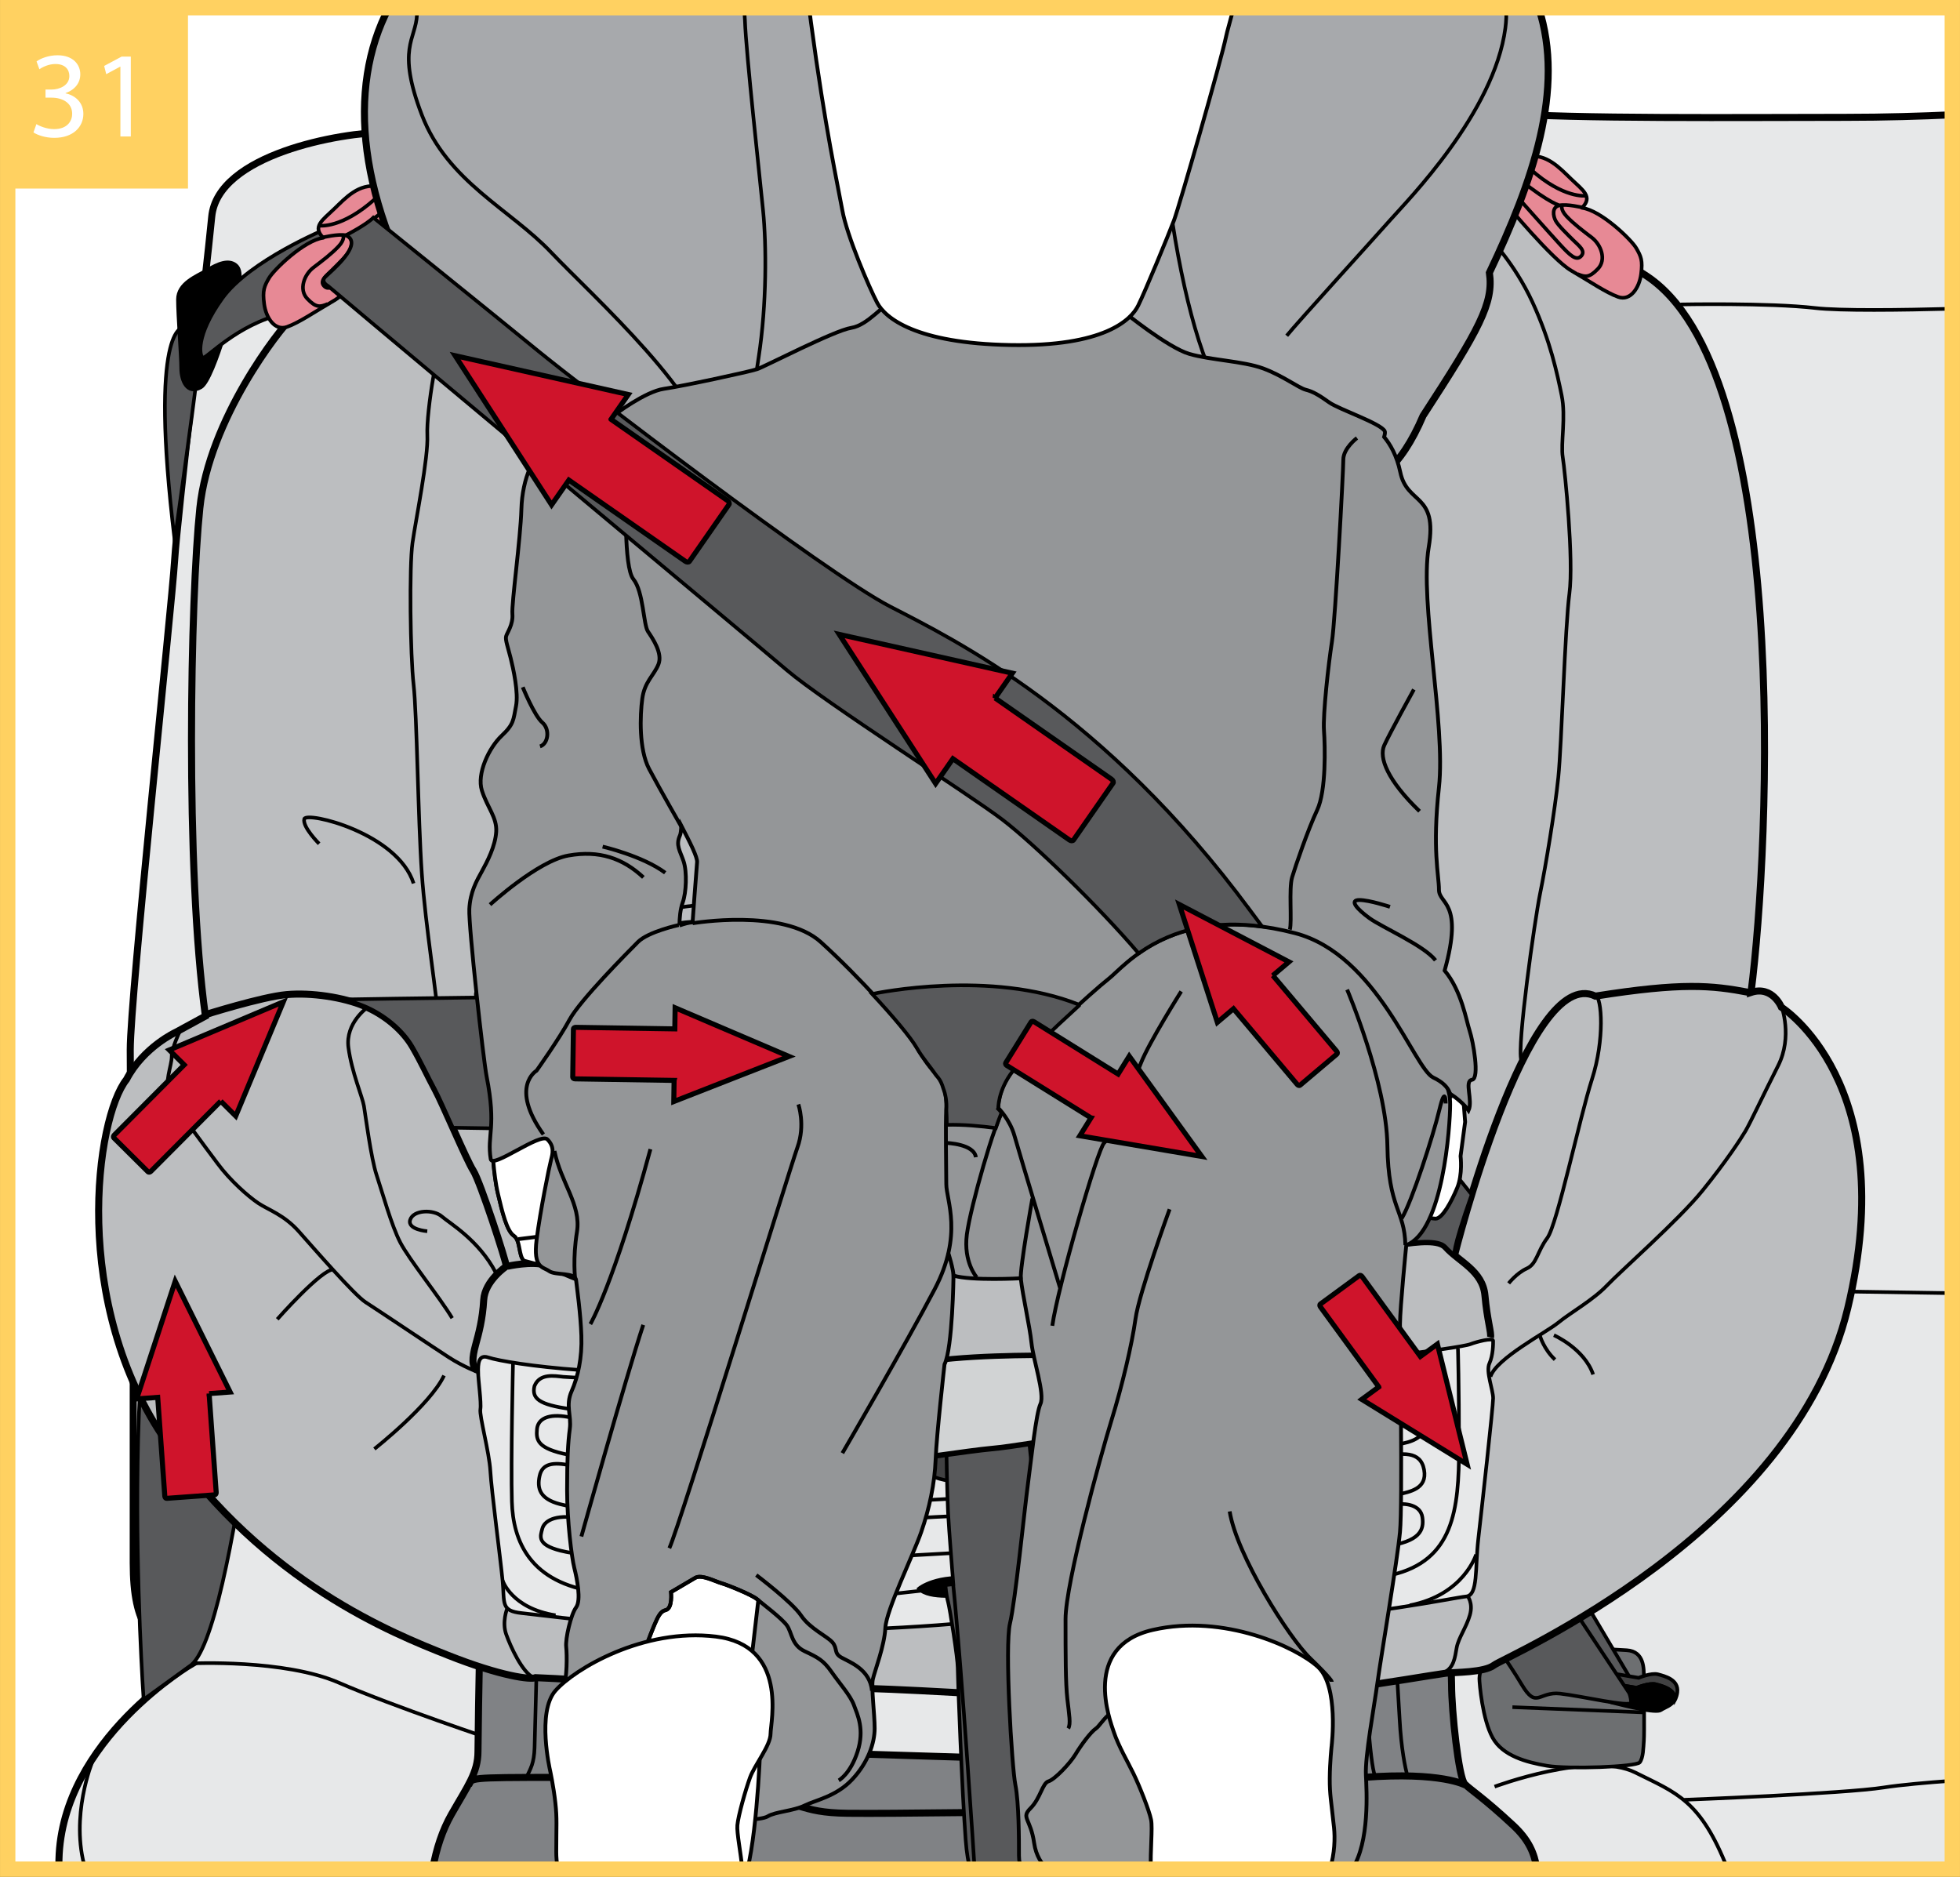 <?xml version="1.0" encoding="UTF-8"?>
<!DOCTYPE svg PUBLIC "-//W3C//DTD SVG 1.1//EN" "http://www.w3.org/Graphics/SVG/1.1/DTD/svg11.dtd">
<!-- Creator: CorelDRAW 2017 -->
<svg xmlns="http://www.w3.org/2000/svg" xml:space="preserve" width="45.013mm" height="43.102mm" version="1.1" style="shape-rendering:geometricPrecision; text-rendering:geometricPrecision; image-rendering:optimizeQuality; fill-rule:evenodd; clip-rule:evenodd"
viewBox="0 0 1450.7 1389.13"
 xmlns:xlink="http://www.w3.org/1999/xlink">
 <rect x="0" y="0" width="1450.7" height="1389.13" fill="#333333" stroke="none"/>
 <defs>
  <style type="text/css">
   <![CDATA[
    .str1 {stroke:black;stroke-width:2.68;stroke-miterlimit:3.864}
    .str0 {stroke:black;stroke-width:5.21;stroke-miterlimit:3.864}
    .str5 {stroke:black;stroke-width:2.82;stroke-miterlimit:3.864}
    .str6 {stroke:black;stroke-width:3.74;stroke-miterlimit:3.864}
    .str7 {stroke:#FFD161;stroke-width:11.37;stroke-miterlimit:3.864}
    .str2 {stroke:black;stroke-width:4.03;stroke-miterlimit:3.864}
    .str3 {stroke:black;stroke-width:2.68;stroke-linejoin:round;stroke-miterlimit:3.864}
    .str4 {stroke:black;stroke-width:2.68;stroke-miterlimit:3.864;stroke-dasharray:27.285 27.285}
    .fil2 {fill:none;fill-rule:nonzero}
    .fil5 {fill:black;fill-rule:nonzero}
    .fil6 {fill:#414142;fill-rule:nonzero}
    .fil4 {fill:#58595B;fill-rule:nonzero}
    .fil3 {fill:#6D6F71;fill-rule:nonzero}
    .fil7 {fill:#808285;fill-rule:nonzero}
    .fil12 {fill:#949698;fill-rule:nonzero}
    .fil9 {fill:#A7A9AC;fill-rule:nonzero}
    .fil8 {fill:#BCBEC0;fill-rule:nonzero}
    .fil10 {fill:#D1D3D4;fill-rule:nonzero}
    .fil1 {fill:#E7E8E9;fill-rule:nonzero}
    .fil14 {fill:#FFD161;fill-rule:nonzero}
    .fil0 {fill:white;fill-rule:nonzero}
    .fil11 {fill:#E78995;fill-rule:nonzero}
    .fil13 {fill:#CF142B;fill-rule:nonzero}
   ]]>
  </style>
 </defs>
 <g id="Слой_x0020_1">
  <polygon class="fil0" points="5.69,1383.44 1445.02,1383.44 1445.02,5.69 5.69,5.69 "/>
  <path class="fil1" d="M1445.03 84.96c-22.37,1.03 -49.84,1.89 -79.3,1.89 -73.59,0 -204.03,1.27 -254.57,-3.16 -50.54,-4.42 -790.84,14.21 -824.96,14.21 -34.12,0 -125.08,16.44 -129.5,62.53 -4.42,46.13 -25.28,219.53 -27.48,254.59 -2.22,35.05 -32.83,322.45 -32.83,361.93 0,39.49 2.2,180.06 2.2,198.68l0 180.97c0,48.33 13.27,59.06 43.9,74.53 0,0 -96.65,56.25 -98.86,145 -0.06,2.39 -0.09,4.84 -0.11,7.33l1401.51 0 0 -1298.49z"/>
  <path class="fil2 str0" d="M1445.03 84.96c-22.37,1.03 -49.84,1.89 -79.3,1.89 -73.59,0 -204.03,1.27 -254.57,-3.16 -50.54,-4.42 -790.84,14.21 -824.96,14.21 -34.12,0 -125.08,16.44 -129.5,62.53 -4.42,46.13 -25.28,219.53 -27.48,254.59 -2.22,35.05 -32.83,322.45 -32.83,361.93 0,39.49 2.2,180.06 2.2,198.68l0 180.97c0,48.33 13.27,59.06 43.9,74.53 0,0 -96.65,56.25 -98.86,145 -0.06,2.39 -0.09,4.84 -0.11,7.33"/>
  <path class="fil2 str1" d="M141.45 1231.12c0,0 69.06,-3.26 109.44,14.33 40.39,17.6 116.61,43 116.61,43m-299.01 14.98c0,0 -17.06,41.2 -5.27,80.03m1042.99 -61.13c0,0 71.65,-26.7 104.22,-10.41 30.29,15.12 48.18,20.14 68.34,71.54m-33.16 -51.35c0,0 119.21,-4.57 148.52,-9.14 12.64,-1.96 32.18,-3.68 50.9,-5.01m-97.8 -362.37l97.8 1.51m-201.38 -731.77c0,0 65.79,-1.31 99.66,2.62 18.66,2.16 64.39,1.54 101.71,0.55"/>
  <path class="fil3" d="M1176.77 1220.08c0,0 14.27,0.43 27.33,1.3 13.06,0.86 12.63,13.93 12.63,20.42 0,6.49 0.43,40.83 0,46.44 -0.43,5.62 -0.43,12.62 -3.03,16.09 -2.59,3.45 -53.35,5.2 -68.59,2.58 -15.22,-2.58 -32.95,-7.32 -40.38,-20.84 -7.45,-13.49 -9.76,-39.95 -9.76,-43.85 0,-3.88 3.17,-21.71 19.69,-20.84 16.52,0.86 62.1,-1.3 62.1,-1.3z"/>
  <path class="fil2 str1" d="M1176.77 1220.08c0,0 14.27,0.43 27.33,1.3 13.06,0.86 12.63,13.93 12.63,20.42 0,6.49 0.43,40.83 0,46.44 -0.43,5.62 -0.43,12.62 -3.03,16.09 -2.59,3.45 -53.35,5.2 -68.59,2.58 -15.22,-2.58 -32.95,-7.32 -40.38,-20.84 -7.45,-13.49 -9.76,-39.95 -9.76,-43.85 0,-3.88 3.17,-21.71 19.69,-20.84 16.52,0.86 62.1,-1.3 62.1,-1.3z"/>
  <polygon class="fil4" points="1169.42,1179.25 1207.23,1243.09 1198.48,1253.47 1145.11,1193.95 "/>
  <polygon class="fil2 str1" points="1169.42,1179.25 1207.23,1243.09 1198.48,1253.47 1145.11,1193.95 "/>
  <path class="fil4" d="M129.29 399.97c-19.4,-159.75 6.26,-157.47 6.26,-157.47 0,0 11.71,19.88 9.78,38.79 -1.92,18.92 -16.04,118.68 -16.04,118.68z"/>
  <path class="fil2 str1" d="M129.29 399.97c-19.4,-159.75 6.26,-157.47 6.26,-157.47 0,0 11.71,19.88 9.78,38.79 -1.92,18.92 -16.04,118.68 -16.04,118.68z"/>
  <path class="fil5" d="M176.28 211.88c0,0 3.63,-11.36 -1.82,-15.68 -5.44,-4.33 -13.24,-1.01 -21.48,3.91 -7.41,4.39 -21.27,9.5 -21.27,21.54 0,12.04 2.4,41.53 2.4,50.83 0,9.29 4.49,19.9 14.6,14.12 10.1,-5.8 27.57,-74.72 27.57,-74.72z"/>
  <path class="fil2 str1" d="M176.28 211.88c0,0 3.63,-11.36 -1.82,-15.68 -5.44,-4.33 -13.24,-1.01 -21.48,3.91 -7.41,4.39 -21.27,9.5 -21.27,21.54 0,12.04 2.4,41.53 2.4,50.83 0,9.29 4.49,19.9 14.6,14.12 10.1,-5.8 27.57,-74.72 27.57,-74.72z"/>
  <path class="fil4" d="M241.72 169.23c0,0 -56.92,23.4 -77.13,51.47 -20.2,28.05 -16.84,43.14 -14.43,44.08 2.4,0.98 25.33,-24.84 59.65,-32.54 34.31,-7.7 31.92,-63.01 31.92,-63.01z"/>
  <path class="fil2 str1" d="M241.72 169.23c0,0 -56.92,23.4 -77.13,51.47 -20.2,28.05 -16.84,43.14 -14.43,44.08 2.4,0.98 25.33,-24.84 59.65,-32.54 34.31,-7.7 31.92,-63.01 31.92,-63.01z"/>
  <path class="fil4" d="M141.02 860.48c13.81,-14.86 62.72,36.49 62.72,36.49 0,0 -29.34,315.38 -63.46,336.23l-34 24.64c0,0 -23.37,-334.82 34.75,-397.36z"/>
  <path class="fil2 str1" d="M141.02 860.48c13.81,-14.86 62.72,36.49 62.72,36.49 0,0 -29.34,315.38 -63.46,336.23l-34 24.64c0,0 -23.37,-334.82 34.75,-397.36z"/>
  <path class="fil6" d="M1189.83 1237.89l23.01 3.9c0,0 9.41,-3.9 14.27,-2.6 4.84,1.31 15.65,3.81 14.36,13.4 -0.26,1.92 -0.76,3.5 -1.42,4.81 -0.78,-7.49 -10.04,-9.64 -14.42,-10.81 -4.85,-1.32 -14.27,2.58 -14.27,2.58l-23 -3.9c0,0 -0.57,1.4 -1.19,3.5 0.49,-5.5 2.66,-10.88 2.66,-10.88z"/>
  <path class="fil2 str1" d="M1189.83 1237.89l23.01 3.9c0,0 9.41,-3.9 14.27,-2.6 4.84,1.31 15.65,3.81 14.36,13.4 -0.26,1.92 -0.76,3.5 -1.42,4.81 -0.78,-7.49 -10.04,-9.64 -14.42,-10.81 -4.85,-1.32 -14.27,2.58 -14.27,2.58l-23 -3.9c0,0 -0.57,1.4 -1.19,3.5 0.49,-5.5 2.66,-10.88 2.66,-10.88z"/>
  <path class="fil5" d="M1188.36 1245.27l23 3.9c0,0 9.41,-3.9 14.27,-2.58 4.38,1.17 13.63,3.32 14.42,10.81 -2.64,5.22 -7.84,6.19 -10.69,8.24 -3.56,2.6 -25.6,-2.91 -36.5,-5.61 -5.17,-1.27 -6.13,-6.31 -5.69,-11.26 0.63,-2.1 1.19,-3.5 1.19,-3.5z"/>
  <path class="fil2 str1" d="M1188.36 1245.27l23 3.9c0,0 9.41,-3.9 14.27,-2.58 4.38,1.17 13.63,3.32 14.42,10.81 -2.64,5.22 -7.84,6.19 -10.69,8.24 -3.56,2.6 -25.6,-2.91 -36.5,-5.61 -5.17,-1.27 -6.13,-6.31 -5.69,-11.26 0.63,-2.1 1.19,-3.5 1.19,-3.5z"/>
  <path class="fil4" d="M1161.11 1185.73l44.72 67.31c0,0 1.4,3.12 1.4,6.99 0,3.91 -36.94,-4.84 -52.6,-6.56 -15.66,-1.74 -17.29,11.76 -28.2,-6.49 -10.9,-18.26 -25.7,-38.24 -25.7,-38.24l60.37 -23.01z"/>
  <path class="fil2 str1" d="M1161.11 1185.73l44.72 67.31c0,0 1.4,3.12 1.4,6.99 0,3.91 -36.94,-4.84 -52.6,-6.56 -15.66,-1.74 -17.29,11.76 -28.2,-6.49 -10.9,-18.26 -25.7,-38.24 -25.7,-38.24l60.37 -23.01zm-41.69 77.77l97.74 3.9"/>
  <path class="fil7" d="M979.94 1244.18c-1.5,-5.66 -2.5,-19.01 -3.13,-36.97l95.48 -0.01c1.16,16.92 2.1,32.16 2.1,39.55 0,19.58 5.22,69.08 9.77,73.64 4.57,4.55 13.9,10.17 35.84,30.62 11.45,10.66 15.71,20.37 17.6,32.44l-817.4 0c2.8,-15.37 7.23,-28.84 13.92,-40.59 11.86,-20.84 19.66,-30.98 19.66,-46.43 0,-8.7 0.67,-50.75 1.42,-89.21l86.11 -0.01c0.04,13.08 0,22.06 -0.09,25.23 -0.65,22.15 -1.3,15.63 19.54,14.99 20.84,-0.68 23.46,16.28 24.1,26.71 0.65,10.41 -0.65,19.52 5.87,19.52 6.51,0 403.88,13.04 424.72,12.39 20.84,-0.65 24.1,-0.65 24.1,-0.65 0,0 -1.96,-16.95 -1.96,-33.88 0,-16.93 9.12,-23.44 20.84,-24.77 11.73,-1.27 24.11,7.19 21.5,-2.57z"/>
  <path class="fil2 str0" d="M979.94 1244.18c-1.5,-5.66 -2.5,-19.01 -3.13,-36.97l95.48 -0.01c1.16,16.92 2.1,32.16 2.1,39.55 0,19.58 5.22,69.08 9.77,73.64 4.57,4.55 13.9,10.17 35.84,30.62 11.45,10.66 15.71,20.37 17.6,32.44m-817.4 0c2.8,-15.37 7.23,-28.84 13.92,-40.59 11.86,-20.84 19.66,-30.98 19.66,-46.43 0,-8.7 0.67,-50.75 1.42,-89.21l86.11 -0.01c0.04,13.08 0,22.06 -0.09,25.23 -0.65,22.15 -1.3,15.63 19.54,14.99 20.84,-0.68 23.46,16.28 24.1,26.71 0.65,10.41 -0.65,19.52 5.87,19.52 6.51,0 403.88,13.04 424.72,12.39 20.84,-0.65 24.1,-0.65 24.1,-0.65 0,0 -1.96,-16.95 -1.96,-33.88 0,-16.93 9.12,-23.44 20.84,-24.77 11.73,-1.27 24.11,7.19 21.5,-2.57m104.78 77.03c0,0 -17.59,-10.12 -75.29,-5.72 -57.7,4.4 -61.03,18.46 -111.26,18.02 -50.22,-0.44 -59.63,8.08 -105.28,7.66 -45.65,-0.44 -128.85,1.32 -165.71,0.88 -36.85,-0.45 -33.33,-9.41 -72.82,-12.05 -39.5,-2.64 -26.74,-14.34 -140.2,-14.51 -70.46,0 -64.13,0.42 -67.22,5.72"/>
  <path class="fil2 str1" d="M397.99 1202.79c-1.02,40.98 -2.14,84.74 -2.33,90.73 -0.36,11.59 -2.96,15.43 -5.91,21.71m8.24 -112.57l0 0.14m19.84 0c-0.27,29.48 -0.62,58.88 -0.96,66.93 -0.74,17.51 1.12,34.17 -4.07,45.01m5.03 -112.08l0 0.14m614 -0.02c1.81,30.19 3.61,60.44 4.12,69.91 1.11,20.84 4.07,36.01 5.92,42.06m-34.04 -111.97c0.5,7.73 0.97,14.84 1.35,20.45 1.85,26.77 4.45,81.03 8.52,91.15"/>
  <path class="fil8" d="M295.47 161.8c0,0 -69.94,64.71 -79.28,73.23 -9.33,8.51 -61.41,75.14 -68.28,140.97 -6.88,65.82 -10.98,266.89 4.12,376.05l-21.67 11.8c0,0 -24.14,10.98 -36.76,35.12 -22.5,28.25 -42.21,165.64 30.19,269.06 72.39,103.38 167.28,140.98 207.32,156.88 40.04,15.93 62.02,18.4 65.3,16.75 26.6,0.82 158.75,10.69 203.22,8.22 44.47,-2.46 125.08,4.92 144.28,4.11 19.2,-0.82 81.23,-6.56 89.43,-6.56 8.22,0 48.77,5.74 57.3,2.46 8.51,-3.28 50.73,-0.83 61.71,-0.83 11,0 23.62,0.83 27.73,0 4.1,-0.81 24.94,-1.63 29.88,-1.63 4.92,0 53.49,-8.23 60.07,-9.04 6.57,-0.83 28.54,-0.32 35.94,-6.07 7.39,-5.74 221.59,-97.36 261.65,-264.11 40.04,-166.77 -49.09,-222.73 -49.09,-222.73 0,0 -6.57,-16.21 -22.48,-10.98 13.96,-109.16 29.88,-461.88 -78.46,-530.99 -108.33,-69.12 -109.98,-69.92 -109.98,-69.92l-812.15 28.23z"/>
  <path class="fil2 str0" d="M295.47 161.8c0,0 -69.94,64.71 -79.28,73.23 -9.33,8.51 -61.41,75.14 -68.28,140.97 -6.88,65.82 -10.98,266.89 4.12,376.05l-21.67 11.8c0,0 -24.14,10.98 -36.76,35.12 -22.5,28.25 -42.21,165.64 30.19,269.06 72.39,103.38 167.28,140.98 207.32,156.88 40.04,15.93 62.02,18.4 65.3,16.75 26.6,0.82 158.75,10.69 203.22,8.22 44.47,-2.46 125.08,4.92 144.28,4.11 19.2,-0.82 81.23,-6.56 89.43,-6.56 8.22,0 48.77,5.74 57.3,2.46 8.51,-3.28 50.73,-0.83 61.71,-0.83 11,0 23.62,0.83 27.73,0 4.1,-0.81 24.94,-1.63 29.88,-1.63 4.92,0 53.49,-8.23 60.07,-9.04 6.57,-0.83 28.54,-0.32 35.94,-6.07 7.39,-5.74 221.59,-97.36 261.65,-264.11 40.04,-166.77 -49.09,-222.73 -49.09,-222.73 0,0 -6.57,-16.21 -22.48,-10.98 13.96,-109.16 29.88,-461.88 -78.46,-530.99 -108.33,-69.12 -109.98,-69.92 -109.98,-69.92l-812.15 28.23z"/>
  <path class="fil1" d="M353.9 1015.65c0,5.75 2.47,22.48 1.65,27.4 -0.83,4.93 6.57,31.53 7.39,45.81 0.82,14.27 7.39,64.18 9.04,80.92 1.64,16.74 -1.65,22.48 14.27,24.13 15.92,1.64 94.06,11.81 148.38,13.45 54.32,1.66 162.14,-2.98 195.31,-8.2 33.18,-5.25 114.09,5.74 197.46,1.62 83.38,-4.1 148.69,-18.37 157.73,-19.19 9.04,-0.83 6.57,-20.84 9.04,-42.52 2.47,-21.67 10.98,-98.16 10.98,-104.23 0,-6.06 -5.54,-19.72 -2.76,-25.77 2.76,-6.05 2.76,-14.27 2.76,-16.75 0,-2.46 -12.62,0.84 -16.74,2.48 -4.1,1.64 -33.16,5.74 -61.71,9.04 -28.55,3.29 -190.08,7.71 -205.16,6.89 -15.1,-0.85 -160.2,4.92 -201.06,5.73 -40.88,0.83 -156.09,0 -190.91,-2.46 -34.8,-2.46 -60.89,-6.88 -68.29,-9.36 -7.39,-2.45 -7.39,5.23 -7.39,11.01z"/>
  <path class="fil2 str1" d="M353.9 1015.65c0,5.75 2.47,22.48 1.65,27.4 -0.83,4.93 6.57,31.53 7.39,45.81 0.82,14.27 7.39,64.18 9.04,80.92 1.64,16.74 -1.65,22.48 14.27,24.13 15.92,1.64 94.06,11.81 148.38,13.45 54.32,1.66 162.14,-2.98 195.31,-8.2 33.18,-5.25 114.09,5.74 197.46,1.62 83.38,-4.1 148.69,-18.37 157.73,-19.19 9.04,-0.83 6.57,-20.84 9.04,-42.52 2.47,-21.67 10.98,-98.16 10.98,-104.23 0,-6.06 -5.54,-19.72 -2.76,-25.77 2.76,-6.05 2.76,-14.27 2.76,-16.75 0,-2.46 -12.62,0.84 -16.74,2.48 -4.1,1.64 -33.16,5.74 -61.71,9.04 -28.55,3.29 -190.08,7.71 -205.16,6.89 -15.1,-0.85 -160.2,4.92 -201.06,5.73 -40.88,0.83 -156.09,0 -190.91,-2.46 -34.8,-2.46 -60.89,-6.88 -68.29,-9.36 -7.39,-2.45 -7.39,5.23 -7.39,11.01z"/>
  <path class="fil5" d="M714.05 1180.31c0,0 -26.71,3.9 -33.87,-4.56 0,0 13.03,-11.09 42.99,-7.17 29.97,3.91 -9.12,11.73 -9.12,11.73z"/>
  <path class="fil2 str1" d="M714.05 1180.31c0,0 -26.71,3.9 -33.87,-4.56 0,0 13.03,-11.09 42.99,-7.17 29.97,3.91 -9.12,11.73 -9.12,11.73zm-342.07 -10.54c0,0 6.57,20.53 39.23,25.76m681.33 -44.98c0,0 -9.04,29.9 -49.09,37.59m-663.76 -179.08c0,0 -1.65,72.91 -0.82,102.28 0.82,29.36 13.45,60.37 63.35,66.94 49.91,6.57 116.56,5.76 154.95,5.76 38.41,0 97.96,-9.04 109.47,-9.04 11.51,0 104.22,0 127.53,1.64 23.32,1.65 150.03,-0.3 195.83,-10.98 45.8,-10.66 49.9,-47.95 49.9,-94.88 0,-46.92 -0.81,-72.86 -0.81,-72.86m-946.26 -234.08c0,0 -5.75,11.81 -5.75,18.38 0,6.58 -5.75,19.19 -1.65,28.23 4.12,9.05 26.3,38.11 35.64,50.73 9.33,12.64 22.8,24.44 30.19,29.38 7.39,4.92 18.9,8.52 29.88,20.84 10.98,12.32 41.18,47.14 49.39,52.37 8.22,5.24 51.04,33.99 61.71,40.86 10.69,6.9 21.67,11.01 21.67,11.01m-37.67 -104.39c0,0 -15.1,-1.14 -12.63,-8.53 2.47,-7.39 17.26,-7.71 23.31,-2.47 6.06,5.24 27.42,17.55 40.05,41.7m-89.88 130.45c0,0 41.38,-32.64 51.55,-54.31m-123.43 -41.68c0,0 33.18,-37.6 41.69,-36.77m140.16 -34.83c0,0 -14.27,-9.03 -14.27,-20.83 0,-11.8 25.26,12.01 44.47,58.94"/>
  <path class="fil2 str0" d="M375.57 937.2c0,0 18.37,-4.13 28.23,-0.83 9.87,3.29 22.49,10.16 26.6,10.16 4.1,0 48.26,-1.96 62.53,-1.96 14.28,0 65.83,1.96 77.63,1.96 11.81,0 44.47,-0.82 57.61,-0.82 13.14,0 27.94,5.44 33.99,15.6 6.05,10.16 24.94,-26.59 101.76,-27.41 76.81,-0.83 199.42,-1.64 223.55,-4.12 24.13,-2.46 72.7,-17.85 82.57,-6.88 9.85,10.99 27.41,17.56 29.06,35.95 1.64,18.39 4.92,27.72 4.1,31.01m-26.59 -60.89c0,0 54.02,-215.85 104.22,-191.72 64.18,-10.17 86.15,-8 113.57,-2.77"/>
  <path class="fil2 str1" d="M272.16 745.47c0,0 -16.74,11.51 -14.28,29.88 2.47,18.4 10.38,36.46 11.51,43.35 1.12,6.87 5.24,38.71 9.35,51.03 4.1,12.32 10.98,37.28 17.55,49.91 6.57,12.63 29.37,40.86 38.4,55.96m983.84 -230.94c0,0 8.52,22.48 -2.47,44.16 -10.98,21.65 -20.53,42.19 -24.13,48.26 -3.59,6.04 -14.27,22.48 -31.84,44.15 -17.55,21.67 -60.58,59.55 -70.75,70.23 -10.16,10.67 -26.9,20.02 -35.94,27.42 -9.04,7.4 -46.1,26.59 -50.21,40.04m13.45 -69.1c0,0 6.06,-7.71 13.45,-11 7.4,-3.3 7.7,-12.63 15.1,-22.49 7.39,-9.86 23.82,-88.6 33.16,-117.66 9.35,-29.07 7.39,-60.29 2.47,-62.24m-30.71 251.78c0,0 22.49,9.87 29.06,29.07m-39.23 -28.25c0,0 2.77,9.57 11,17.26m-157.73 232.89c0,0 31,-34.81 29.37,-21.66m-514.56 10.66c0,0 7.7,-4.4 17.55,8.23 9.86,12.62 21.67,12.62 21.67,12.62m356.01 -6.57c0,0 20.02,-10.68 22.49,-20.02m-344.52 6.57c0,0 12.63,20.77 29.37,20.77m-285.26 -437.68c0,0 0,-36.24 -0.82,-55.14 -0.82,-18.9 -9.55,-70.74 -12.33,-110.79 -2.77,-40.05 -3.59,-117.69 -6.06,-139.36 -2.47,-21.67 -3.28,-87.8 -0.82,-105.06 2.47,-17.26 11.81,-63.04 10.98,-79.79 -0.82,-16.74 7.91,-72.39 14.79,-79.27m-94.88 381.79c0,0 -12.63,-12.63 -10.99,-18.37 1.65,-5.74 69.11,10.47 80.92,47.74m67.77 110.8c0,0 -14.78,-11.5 -20.02,-23.3 -5.23,-11.82 0.82,-8.22 29.06,0.81 28.24,9.04 72.71,10.99 75.99,16.75m643.44 -582.86c0,0 18.37,18.38 31.82,47.43 13.45,29.07 18.39,53.21 21.67,69.11 3.29,15.92 -0.82,35.63 0.82,45.82 1.65,10.14 8.22,75.97 4.93,100.93 -3.28,24.94 -5.75,111.91 -8.22,136.05 -2.46,24.15 -9.35,65.83 -13.45,85.86 -4.1,20.01 -17.25,113.56 -13.96,123.43m-168.4 19.19c0,0 36.76,20.56 41.69,11.52 4.92,-9.04 -39.53,-42.82 -44.47,-37.58m-490.95 58.44c0,0 6.88,-16.44 39.23,10.97m-50.21 -161c0,0 29.88,-12.64 60.06,-15.92 30.2,-3.29 26.91,-2.48 49.39,-8.22 22.5,-5.75 80.92,-24.65 145.93,-28.24 65,-3.59 182.37,15.1 216.67,23.32 34.29,8.21 66.95,12.01 75.16,16.42"/>
  <path class="fil9" d="M792.23 443.23l0 -16.28c0,-10.42 9.77,-7.49 22.47,-7.16 12.7,0.31 47.23,0.31 62.86,0.31 15.63,0 18.24,0 20.19,9.45l0.61 3.01c-2.82,-1.36 -7.44,-1.36 -15.63,-1.36 -15.63,0 -50.16,0 -62.86,-0.32 -12.7,-0.33 -22.48,-3.27 -22.48,7.14l0 16.3 -0.04 1.72c-5.88,-3.75 -5.13,-10.32 -5.13,-12.8z"/>
  <path class="fil2 str1" d="M792.23 443.23l0 -16.28c0,-10.42 9.77,-7.49 22.47,-7.16 12.7,0.31 47.23,0.31 62.86,0.31 15.63,0 18.24,0 20.19,9.45l0.61 3.01c-2.82,-1.36 -7.44,-1.36 -15.63,-1.36 -15.63,0 -50.16,0 -62.86,-0.32 -12.7,-0.33 -22.48,-3.27 -22.48,7.14l0 16.3 -0.04 1.72c-5.88,-3.75 -5.13,-10.32 -5.13,-12.8z"/>
  <path class="fil3" d="M797.39 454.32l0 -16.3c0,-10.41 9.78,-7.47 22.48,-7.14 12.7,0.32 47.23,0.32 62.86,0.32 8.2,0 12.81,0 15.63,1.36 1.49,7.57 2.07,12.34 2.65,20.45 0.65,9.12 -3.58,12.04 -21.5,10.74 -17.92,-1.31 -59.93,-3.57 -74.26,-5.22 -3.46,-0.39 -6.02,-1.29 -7.89,-2.5l0.04 -1.72z"/>
  <path class="fil2 str1" d="M797.39 454.32l0 -16.3c0,-10.41 9.78,-7.47 22.48,-7.14 12.7,0.32 47.23,0.32 62.86,0.32 8.2,0 12.81,0 15.63,1.36 1.49,7.57 2.07,12.34 2.65,20.45 0.65,9.12 -3.58,12.04 -21.5,10.74 -17.92,-1.31 -59.93,-3.57 -74.26,-5.22 -3.46,-0.39 -6.02,-1.29 -7.89,-2.5l0.04 -1.72z"/>
  <path class="fil9" d="M546.44 447.06c0,0 -0.05,-6.36 13.14,-10.16 15.51,-4.49 58.43,-9.86 71.88,-10.69 13.45,-0.81 16.74,4.13 16.74,10.69 0,4.38 1.46,12.12 -2.72,17.8 0.06,-2.84 -0.24,-5.49 -0.24,-7.45 0,-6.58 -3.28,-11.52 -16.74,-10.69 -13.45,0.82 -56.37,6.2 -71.88,10.69 -5.57,1.59 -8.78,3.65 -10.63,5.5 0.22,-3.3 0.44,-5.7 0.44,-5.7z"/>
  <path class="fil2 str1" d="M546.44 447.06c0,0 -0.05,-6.36 13.14,-10.16 15.51,-4.49 58.43,-9.86 71.88,-10.69 13.45,-0.81 16.74,4.13 16.74,10.69 0,4.38 1.46,12.12 -2.72,17.8 0.06,-2.84 -0.24,-5.49 -0.24,-7.45 0,-6.58 -3.28,-11.52 -16.74,-10.69 -13.45,0.82 -56.37,6.2 -71.88,10.69 -5.57,1.59 -8.78,3.65 -10.63,5.5 0.22,-3.3 0.44,-5.7 0.44,-5.7z"/>
  <path class="fil3" d="M546 452.76c1.85,-1.85 5.06,-3.91 10.63,-5.5 15.51,-4.49 58.43,-9.87 71.88,-10.69 13.45,-0.83 16.74,4.11 16.74,10.69 0,1.96 0.3,4.61 0.24,7.45 -2.11,2.89 -5.66,5.23 -11.55,6.33 -17.56,3.27 -60.9,9.35 -71.58,10.98 -10.67,1.65 -16.74,-2.46 -16.74,-9.35 0,-3.27 0.19,-6.94 0.39,-9.91z"/>
  <path class="fil2 str1" d="M546 452.76c1.85,-1.85 5.06,-3.91 10.63,-5.5 15.51,-4.49 58.43,-9.87 71.88,-10.69 13.45,-0.83 16.74,4.11 16.74,10.69 0,1.96 0.3,4.61 0.24,7.45 -2.11,2.89 -5.66,5.23 -11.55,6.33 -17.56,3.27 -60.9,9.35 -71.58,10.98 -10.67,1.65 -16.74,-2.46 -16.74,-9.35 0,-3.27 0.19,-6.94 0.39,-9.91z"/>
  <path class="fil2 str2" d="M1009.15 344.47c0,0 11.8,62.55 11.8,82.57 0,20.02 -7.7,71.57 -10.98,89.14 -3.29,17.54 -11.5,98.99 -9.86,151.66 1.64,52.69 6.57,85.86 5.75,101.77 -0.83,15.92 -1.65,40.35 -2.47,54.33 -0.83,13.95 -7.39,45.26 -1.65,59.24 5.75,13.96 4.12,33.53 7.4,42.05m-571.86 -573.36c0,0 -13.45,63.67 -11.81,95.2 1.65,31.54 18.39,155.79 20.02,172.52 1.65,16.75 6.06,61.7 11.81,82.57 5.75,20.84 12.32,61.19 11.51,78.44 -0.83,17.27 -5.75,51.04 -5.75,61.72 0,10.68 1.64,83.88 -1.65,101.45"/>
  <path class="fil1" d="M730.75 708.71c-94.93,-1.61 -256.51,66 -261.82,68.23 0,-1.15 -0.02,-2.35 -0.08,-3.6 -0.22,-16 -3.31,-33.88 -7.04,-52.02 -0.38,-1.93 -0.78,-3.84 -1.18,-5.69 -1.39,-6.57 -2.82,-13.14 -4.21,-19.66 6.13,-2.34 37.16,-13.85 59.82,-13.85 25.26,0 72.71,-13.45 96.02,-19.2 23.31,-5.74 75.98,-16.72 118.49,-16.72 42.52,0 104.23,3.27 174.99,19.19 70.75,15.9 67.7,11.52 93.48,21.68l1.68 1.9c2.06,40.56 5.59,66.97 4.89,80.65l-0.3 5.95 -0.46 -0.21c-117.37,-48.56 -177.75,-64.99 -274.28,-66.64z"/>
  <path class="fil2 str1" d="M730.75 708.71c-94.93,-1.61 -256.51,66 -261.82,68.23 0,-1.15 -0.02,-2.35 -0.08,-3.6 -0.22,-16 -3.31,-33.88 -7.04,-52.02 -0.38,-1.93 -0.78,-3.84 -1.18,-5.69 -1.39,-6.57 -2.82,-13.14 -4.21,-19.66 6.13,-2.34 37.16,-13.85 59.82,-13.85 25.26,0 72.71,-13.45 96.02,-19.2 23.31,-5.74 75.98,-16.72 118.49,-16.72 42.52,0 104.23,3.27 174.99,19.19 70.75,15.9 67.7,11.52 93.48,21.68l1.68 1.9c2.06,40.56 5.59,66.97 4.89,80.65l-0.3 5.95 -0.46 -0.21c-117.37,-48.56 -177.75,-64.99 -274.28,-66.64zm-178.25 -18.26c10.43,-4.56 86.64,-31.28 172.62,-30.63 85.99,0.66 142.01,12.38 170.02,20.85 28.01,8.46 22.8,16.28 23.45,26.05 0.65,9.78 -8.47,9.78 -20.19,6.53 -11.73,-3.26 -82.73,-30.62 -172.64,-26.71 -89.89,3.91 -147.21,28 -163.5,33.86 -16.28,5.87 -18.9,-0.63 -22.15,-8.46 -3.25,-7.81 1.96,-16.93 12.38,-21.49zm-123.12 433.18c23.69,3.96 63.19,11.08 117.25,7.83 54.07,-3.26 155.69,-9.79 171.97,-9.79 16.28,0 82.74,-0.63 103.58,0 20.85,0.66 102.27,5.22 141.36,1.32 39.09,-3.91 58.63,-7.17 67.75,-9.12 9.12,-1.97 20.19,0 21.49,9.12 1.31,9.11 -1.3,18.23 -28,21.5 -26.7,3.24 -102.28,10.42 -152.43,3.9 -50.16,-6.51 -183.71,1.97 -205.2,3.25 -21.5,1.3 -93.16,7.82 -128.99,7.82 -35.83,0 -104.87,-7.16 -123.12,-11.73 -18.23,-4.55 -14.97,-11.06 -13.68,-16.27 1.31,-5.22 8.47,-11.08 28.02,-7.83zm203.24 -64.49c0,0 -7.81,19.56 -10.41,35.84 -2.62,16.28 7.16,18.25 20.19,17.59 13.02,-0.66 58.62,-3.27 74.9,-3.91 16.29,-0.65 48.21,-2.62 65.79,-2.62 17.59,0 41.05,1.32 44.96,-3.24 3.9,-4.57 -1.31,-41.04 -11.73,-59.29m-214.32 3.25c0,0 -128.28,3.25 -179.79,-3.9 -23.46,-3.25 -28.66,-7.81 -26.66,-16.93 3.85,-9.77 14.93,-7.57 21.44,-6.9 11.69,1.16 119.21,4.3 157.65,3.63 38.43,-0.64 52.11,-3.24 49.5,5.87m-27.36 24.76c0,0 -61.88,3.26 -95.11,2.61 -33.22,-0.66 -67.1,-4.57 -81.43,-7.19 -14.34,-2.59 -22.15,1.32 -22.8,9.13 -0.66,7.82 0,14.33 23.45,18.89 23.45,4.57 56.68,9.13 110.09,7.83 53.42,-1.32 74.26,0.64 78.82,-11.07m-18.9 16.92c0,0 -74.25,2.61 -103.58,1.97 -29.31,-0.65 -52.11,-5.22 -65.14,-7.81 -13.03,-2.61 -20.85,-1.32 -22.8,7.81 -1.95,9.11 0,16.92 14.98,20.85 14.99,3.91 48.86,8.45 76.22,9.11 27.36,0.66 94.46,-0.66 106.18,-1.29 11.72,-0.66 8.47,-15.66 9.12,-23.47m246.89 -13.02c0,0 69.05,2.59 96.41,1.95 27.36,-0.65 58.62,-5.86 73.61,-8.48 14.98,-2.59 28.66,-4.54 31.26,9.79 2.6,14.33 -11.07,16.27 -18.89,18.23 -7.82,1.97 -72.31,10.42 -92.5,10.42 -20.2,0 -70.35,0.68 -80.13,-0.64m-2.6 -40.38l-11.07 0c-4.56,0 -3.91,-7.16 -5.86,-14.33 -1.97,-7.17 -6.52,-15.55 7.81,-14.91 14.34,0.65 76.22,1.22 108.14,0.56 31.92,-0.64 64.49,-5.85 76.87,-6.5 12.37,-0.65 18.24,5.87 18.89,13.68 0.65,7.82 -6.51,12.38 -16.28,14.34 -9.77,1.96 -106.18,15.62 -143.96,8.46m-63.84 -48.86l-4.56 -9.12c0,0 -3.26,-4.55 11.72,-3.91 14.98,0.65 129.63,-2.6 148.52,-2.6 18.9,0 38.44,-2.59 50.81,-3.9 12.38,-1.32 16.94,2.59 17.59,7.15 0.65,4.58 0.65,14.34 -13.02,15.63 -13.69,1.31 -56.68,7.83 -91.21,7.83 -34.52,0 -73.61,-0.66 -83.38,-0.66"/>
  <path class="fil6" d="M678.96 1081.17c-1.92,-12.09 17.69,-25.22 43.8,-29.34 26.11,-4.13 48.83,2.33 50.74,14.38 1.92,12.09 -17.69,25.22 -43.8,29.34 -26.1,4.14 -48.83,-2.32 -50.74,-14.38z"/>
  <path class="fil2 str1" d="M678.96 1081.17c-1.92,-12.09 17.69,-25.22 43.8,-29.34 26.11,-4.13 48.83,2.33 50.74,14.38 1.92,12.09 -17.69,25.22 -43.8,29.34 -26.1,4.14 -48.83,-2.32 -50.74,-14.38z"/>
  <path class="fil4" d="M760.95 1059.14c0,0 9.78,97.06 14.99,132.25 5.21,35.18 9.12,74.24 12.37,110.73 3.26,36.48 5.22,64.49 2.62,80.78l-0.07 0.55 -72.54 0c-1.58,-4.5 -2.81,-11.42 -3.61,-22.05 -2.6,-34.52 -5.85,-119.86 -5.85,-127.03 0,-7.15 -5.87,-44.27 -7.17,-48.83 -1.3,-4.58 -1.95,-12.4 -1.95,-12.4l5.86 -0.65c0,0 -3.25,-40.4 -3.91,-53.41 -0.65,-13.04 -1.3,-48.21 -1.3,-52.77 0,-4.56 60.58,-7.17 60.58,-7.17z"/>
  <path class="fil2 str1" d="M760.95 1059.14c0,0 9.78,97.06 14.99,132.25 5.21,35.18 9.12,74.24 12.37,110.73 3.26,36.48 5.22,64.49 2.62,80.78l-0.07 0.55m-72.54 0c-1.58,-4.5 -2.81,-11.42 -3.61,-22.05 -2.6,-34.52 -5.85,-119.86 -5.85,-127.03 0,-7.15 -5.87,-44.27 -7.17,-48.83 -1.3,-4.58 -1.95,-12.4 -1.95,-12.4l5.86 -0.65c0,0 -3.25,-40.4 -3.91,-53.41 -0.65,-13.04 -1.3,-48.21 -1.3,-52.77 0,-4.56 60.58,-7.17 60.58,-7.17m-39.73 321.81c0,0 -9.12,-142.66 -15.63,-207.16"/>
  <path class="fil10" d="M639.14 1029.83c-9.12,18.25 -33.22,59.29 -2.6,55.37 30.62,-3.9 82.08,-11.71 97.06,-13.03 14.99,-1.3 44.3,-6.5 59.28,-8.46 14.99,-1.96 35.18,-1.96 30.61,-17.59 -4.56,-15.63 -17.58,-34.53 -25.4,-42.34 -7.82,-7.83 -24.75,-0.66 -24.75,-0.66 0,0 -65.79,-0.64 -96.41,6.53 -17.59,0.63 -28.66,1.94 -37.78,20.18z"/>
  <path class="fil2 str2" d="M639.14 1029.83c-9.12,18.25 -33.22,59.29 -2.6,55.37 30.62,-3.9 82.08,-11.71 97.06,-13.03 14.99,-1.3 44.3,-6.5 59.28,-8.46 14.99,-1.96 35.18,-1.96 30.61,-17.59 -4.56,-15.63 -17.58,-34.53 -25.4,-42.34 -7.82,-7.83 -24.75,-0.66 -24.75,-0.66 0,0 -65.79,-0.64 -96.41,6.53 -17.59,0.63 -28.66,1.94 -37.78,20.18z"/>
  <path class="fil2 str1" d="M375.32 1190.73c0,0 -3.91,9.78 -0.66,18.9 3.26,9.11 11.81,28.08 20.28,32.01m691.07 -60.68c0,0 4.56,5.23 1.94,14.34 -2.6,9.12 -8.46,16.94 -9.77,24.12 -1.31,7.16 -1.96,15.62 -10.43,18.89"/>
  <path class="fil2 str0" d="M151.19 751.22c0,0 42.52,-13.45 60.9,-15.09 18.38,-1.65 42,1.94 57.61,8.53 15.61,6.56 28.75,18.08 35.63,29.87 6.88,11.82 10.98,21.16 16.74,31.85 5.75,10.66 23.01,51.84 28.24,60.08 5.24,8.21 24.45,67.45 24.45,70.75 0,0 -15.92,10.68 -16.75,24.93 -0.82,14.29 -3.59,24.45 -6.06,33.47 -2.46,9.04 -2.98,15.94 1.14,18.4"/>
  <path class="fil11" d="M295.52 172.89c0,0 -34.2,41.38 -48.21,49.52 -14.01,8.13 -25.73,16.28 -34.85,19.53 -9.12,3.26 -15.63,-6.83 -16.94,-16.92 -1.31,-10.12 0,-13.04 3.58,-19.23 3.58,-6.18 25.89,-27.86 40.21,-29.81 -8.47,-8.15 -0.57,-13.13 7.9,-21.26 8.47,-8.13 18.33,-19.28 32.98,-16.67 14.65,2.59 15.31,34.84 15.31,34.84z"/>
  <path class="fil2 str3" d="M295.52 172.89c0,0 -34.2,41.38 -48.21,49.52 -14.01,8.13 -25.73,16.28 -34.85,19.53 -9.12,3.26 -15.63,-6.83 -16.94,-16.92 -1.31,-10.12 0,-13.04 3.58,-19.23 3.58,-6.18 25.89,-27.86 40.21,-29.81 -8.47,-8.15 -0.57,-13.13 7.9,-21.26 8.47,-8.13 18.33,-19.28 32.98,-16.67 14.65,2.59 15.31,34.84 15.31,34.84z"/>
  <path class="fil2 str1" d="M286.72 168.33c0,0 -23.77,26.71 -31.27,34.86 -7.49,8.15 -12.05,12.38 -15.63,8.46 -3.58,-3.9 1.96,-7.8 5.87,-11.71 3.9,-3.92 11.07,-10.74 13.03,-14.35 1.95,-3.57 2.92,-10.09 -2.62,-11.41 -5.54,-1.3 -17.58,1.64 -17.58,1.64m15.31 -1.94c0,0 1.95,2.92 -3.26,8.47 -5.21,5.53 -11.72,10.42 -18.55,15.63 -6.85,5.21 -11.09,16.29 -4.57,23.11 6.53,6.85 9.45,6.18 14.98,3.92m-5.85 -57.99c0,0 16.28,2.28 40.71,-19.54m-21.91 26.8c0,0 7.24,-1.08 30.05,-19.3"/>
  <path class="fil11" d="M1114.65 150.73c0,0 34.2,41.39 48.21,49.5 14.01,8.15 25.73,16.29 34.86,19.55 9.12,3.25 15.63,-6.84 16.93,-16.92 1.31,-10.11 0,-13.05 -3.58,-19.24 -3.58,-6.16 -25.88,-27.86 -40.21,-29.81 8.47,-8.14 0.57,-13.11 -7.9,-21.26 -8.47,-8.14 -18.33,-19.26 -32.98,-16.67 -14.65,2.6 -15.31,34.85 -15.31,34.85z"/>
  <path class="fil2 str3" d="M1114.65 150.73c0,0 34.2,41.39 48.21,49.5 14.01,8.15 25.73,16.29 34.86,19.55 9.12,3.25 15.63,-6.84 16.93,-16.92 1.31,-10.11 0,-13.05 -3.58,-19.24 -3.58,-6.16 -25.88,-27.86 -40.21,-29.81 8.47,-8.14 0.57,-13.11 -7.9,-21.26 -8.47,-8.14 -18.33,-19.26 -32.98,-16.67 -14.65,2.6 -15.31,34.85 -15.31,34.85z"/>
  <path class="fil2 str1" d="M1123.45 146.17c0,0 23.77,26.71 31.26,34.86 7.49,8.15 12.05,12.37 15.63,8.47 3.58,-3.92 -1.96,-7.82 -5.87,-11.72 -3.9,-3.91 -11.06,-10.75 -13.02,-14.34 -1.95,-3.59 -2.93,-10.11 2.6,-11.4 5.54,-1.31 17.59,1.63 17.59,1.63m-15.31 -1.96c0,0 -1.96,2.93 3.26,8.48 5.21,5.5 11.72,10.41 18.57,15.62 6.83,5.22 11.07,16.3 4.56,23.14 -6.52,6.83 -9.45,6.17 -14.99,3.91m5.87 -58c0,0 -16.29,2.29 -40.71,-19.53m21.91 26.79c0,0 -7.25,-1.08 -30.06,-19.3"/>
  <path class="fil9" d="M287.79 5.69c-31.28,59.78 -23.25,143.77 34.28,237.86 70.75,115.72 111.32,154.95 217.5,111.6 140.98,46.63 217.28,65.33 378.8,-11.5 55.67,20.86 101.46,42.52 134.93,-35.94 41.69,-64.17 52.38,-83.36 49.09,-105.87 31.97,-67.23 56.08,-135.69 36.45,-196.16l-851.05 0z"/>
  <path class="fil2 str0" d="M287.79 5.69c-31.28,59.78 -23.25,143.77 34.28,237.86 70.75,115.72 111.32,154.95 217.5,111.6 140.98,46.63 217.28,65.33 378.8,-11.5 55.67,20.86 101.46,42.52 134.93,-35.94 41.69,-64.17 52.38,-83.36 49.09,-105.87 31.97,-67.23 56.08,-135.69 36.45,-196.16"/>
  <path class="fil2 str1" d="M550.55 5.69c0.44,3.44 0.72,6.6 0.81,9.37 0.83,24.14 10.98,116.04 13.45,140.99 2.47,24.97 2.77,69.13 -3.29,108.35 -6.05,39.21 -7.7,56.78 -8.51,64.17 -0.82,7.39 -2.99,14.26 -8.22,20.01m312.27 -342.9c-0.29,24.13 0.14,51.92 2.05,80.13 4.93,72.7 18.08,141.81 33.99,182.67 15.92,40.88 18.37,51.87 20.02,60.91m-356.83 -26.6c0,0 63.66,-44.97 156.9,-43.34 93.24,1.65 147.04,15.91 162.65,22.5"/>
  <path class="fil2 str4" d="M548.9 343.66c0,0 82.56,36.76 164.3,40.06 81.73,3.28 154.14,-35.13 195.01,-49.4"/>
  <path class="fil2 str1" d="M309.52 5.69c-0.52,1.88 -0.83,3.65 -0.91,5.28 -0.82,18.39 -15.31,24.64 3.59,74.04 18.9,49.38 65.52,69.94 95.71,101.76 30.19,31.84 118.49,110.8 116.04,151.68m590.88 -332.75c0.23,4.84 0.05,9.88 -0.64,15.13 -8.21,62.52 -72.39,127.53 -85.02,141.8 -12.63,14.28 -68.59,75.69 -76.81,85.85"/>
  <path class="fil4" d="M399.57 835.76c-20.93,-0.47 -48.39,-0.85 -64.4,-1.12 -5.28,-11.77 -10.44,-23.33 -13.11,-28.27 -5.75,-10.69 -9.86,-20.02 -16.74,-31.85 -6.88,-11.79 -20.02,-23.3 -35.63,-29.87 -4.52,-1.91 -9.72,-3.56 -15.28,-4.92 39.84,-0.79 133.46,-1.88 180.08,-2.38 -5.8,6.76 -10.6,12.96 -12.89,17.25 -7.66,14.25 -24.46,37.83 -24.46,37.83 0,0 -18.73,10.97 2.42,43.34z"/>
  <path class="fil2 str1" d="M399.57 835.76c-20.93,-0.47 -48.39,-0.85 -64.4,-1.12 -5.28,-11.77 -10.44,-23.33 -13.11,-28.27 -5.75,-10.69 -9.86,-20.02 -16.74,-31.85 -6.88,-11.79 -20.02,-23.3 -35.63,-29.87 -4.52,-1.91 -9.72,-3.56 -15.28,-4.92 39.84,-0.79 133.46,-1.88 180.08,-2.38 -5.8,6.76 -10.6,12.96 -12.89,17.25 -7.66,14.25 -24.46,37.83 -24.46,37.83 0,0 -18.73,10.97 2.42,43.34z"/>
  <path class="fil4" d="M1013.09 807.05c2.93,0.73 37.3,27.42 76.19,77.06 -15.48,43.8 -12.66,44.86 -12.66,44.86 -2.15,-1.69 -4.53,-3.77 -6.57,-6.07 -5.5,-6.12 -23.01,-4.05 -41.62,-0.58 -2.74,-1.44 -5.49,-2.79 -8.19,-3.99 1.64,-3.39 3.18,-6.73 4.54,-9.97 3.15,-5.59 4.55,-10.61 4.97,-15.48 0.59,-3.32 0.67,-6.29 0.07,-8.74l-0.53 -2.17c-1.11,-7.67 -3.42,-15.47 -4.04,-24.52 -0.62,-8.97 -5.5,-28.66 -12.14,-50.39z"/>
  <path class="fil2 str1" d="M1013.09 807.05c2.93,0.73 37.3,27.42 76.19,77.06 -15.48,43.8 -12.66,44.86 -12.66,44.86 -2.15,-1.69 -4.53,-3.77 -6.57,-6.07 -5.5,-6.12 -23.01,-4.05 -41.62,-0.58 -2.74,-1.44 -5.49,-2.79 -8.19,-3.99 1.64,-3.39 3.18,-6.73 4.54,-9.97 3.15,-5.59 4.55,-10.61 4.97,-15.48 0.59,-3.32 0.67,-6.29 0.07,-8.74l-0.53 -2.17c-1.11,-7.67 -3.42,-15.47 -4.04,-24.52 -0.62,-8.97 -5.5,-28.66 -12.14,-50.39z"/>
  <path class="fil0" d="M364.3 847.2c0,0 0.84,21.91 4.22,36.21 3.36,14.34 6.73,27.8 11.79,31.17 5.05,3.35 3.36,15.16 7.57,18.52l25.28 6.74 14.31 -91.81 -51.38 -48.01 -11.79 47.17z"/>
  <path class="fil2 str5" d="M364.3 847.2c0,0 0.84,21.91 4.22,36.21 3.36,14.34 6.73,27.8 11.79,31.17 5.05,3.35 3.36,15.16 7.57,18.52l25.28 6.74 14.31 -91.81 -51.38 -48.01 -11.79 47.17zm39.59 67.39l-20.21 2.51"/>
  <path class="fil0" d="M364.3 847.2c0,0 0.84,21.91 4.22,36.21 3.36,14.34 6.73,27.8 11.79,31.17 5.05,3.35 3.36,15.16 7.57,18.52l25.28 6.74 14.31 -91.81 -51.38 -48.01 -11.79 47.17z"/>
  <path class="fil2 str5" d="M364.3 847.2c0,0 0.84,21.91 4.22,36.21 3.36,14.34 6.73,27.8 11.79,31.17 5.05,3.35 3.36,15.16 7.57,18.52l25.28 6.74 14.31 -91.81 -51.38 -48.01 -11.79 47.17zm39.59 67.39l-20.21 2.51"/>
  <path class="fil0" d="M1082.74 808.47l1.68 21.89 -3.36 25.29c0,0 1.68,13.46 -2.52,23.58 -4.22,10.1 -10.95,22.73 -16.01,22.73 -5.05,0 -15.16,-4.19 -15.16,-4.19l16.85 -117.93 18.52 28.64z"/>
  <path class="fil2 str5" d="M1082.74 808.47l1.68 21.89 -3.36 25.29c0,0 1.68,13.46 -2.52,23.58 -4.22,10.1 -10.95,22.73 -16.01,22.73 -5.05,0 -15.16,-4.19 -15.16,-4.19l16.85 -117.93 18.52 28.64z"/>
  <path class="fil12" d="M831.79 230.78c0,0 32.55,26.48 48.46,31.14 15.91,4.65 39.72,5.33 54.37,10.66 14.65,5.31 26.56,14.55 31.89,15.9 5.33,1.32 9.91,4.09 17.24,9.31 7.33,5.25 37.8,15.34 41.13,21.24 0.4,0.72 0.22,2.23 -0.41,4.37 4.3,5.15 9.35,13.47 11.95,26.03 5.05,24.44 27.8,15.16 21.05,55.6 -6.74,40.42 12.63,131.4 7.58,177.7 -5.06,46.32 0,64.86 0,75.81 0,10.94 18.52,8.41 4.21,59.79 12.63,15.16 16,37.05 18.52,44.64 2.54,7.58 7.58,35.38 1.7,36.22 -5.9,0.83 0.84,15.17 -2.52,22.74 -3.39,-4.92 -8.89,-9.38 -14.53,-13.08 0.59,2.38 0.91,5.16 0.91,8.51 0,15.92 -5.24,94.17 -32.47,104.17 0,0 -4.66,46.56 -4.66,58.45 0,11.91 1.99,132.56 0,153.88 -2,21.32 -13.91,91.49 -16.58,110.83 -2.66,19.3 -9.32,55.03 -8.65,69.02 0.54,11.56 2.92,49.49 -10.2,69.74l-243.98 0c-1.72,-2.71 -2.61,-5.79 -2.61,-9.96 0,-11.33 0,-39.21 -2.66,-52.46 -2.66,-13.25 -7.99,-102.92 -4,-119.47 4,-16.57 10.57,-82.93 13.25,-102.84 2.66,-19.91 5.99,-52.39 9.32,-59.69 3.33,-7.35 -5.33,-32.49 -6.66,-45.15 -1.33,-12.65 -6.57,-35.22 -7.91,-47.79 0,0 -36.55,2.01 -49.79,-1.99 0,0 -0.67,53.7 -6.66,65.69 0,0 -5.91,52.46 -6.57,70.35 -0.67,17.89 -4.67,36.39 -10.66,53.71 -5.99,17.33 -25.9,57.7 -26.56,71.03 -0.67,13.32 -7.92,31.98 -9.24,37.88 -1.33,5.91 1.33,25.9 1.33,36.48 0,10.56 -4.74,25.15 -16.66,37.79 -11.9,12.67 -27.14,15.25 -35.13,19.24 -7.99,4 -21.9,4.67 -27.23,7.99 -5.33,3.33 -27.89,2.67 -27.89,2.67l-122.74 -60.37c0,0 -3.33,-29.97 -0.67,-37.21 2.67,-7.24 2.67,-24.48 2,-30.47 -0.66,-6 3.42,-23.9 7.33,-29.23 3.91,-5.32 0.66,-21.32 -1.33,-29.23 -2,-7.9 -5.33,-35.12 -5.33,-57.71 0,-22.56 0.66,-35.12 2,-45.11 1.33,-9.99 -3.33,-17.33 1.33,-27.9 4.66,-10.57 7.82,-24.57 7.24,-41.15 -0.58,-16.55 -3.25,-35.12 -3.91,-41.11 -0.67,-5.99 -15.24,-3.33 -19.91,-6.66 -4.66,-3.33 -11.98,-2.01 -9.32,-23.23 2.67,-21.24 9.41,-54.37 10.67,-59.04 1.24,-4.66 2.66,-9.9 -2.67,-15.24 -5.32,-5.33 -40.77,21.97 -41.96,14.61 -2.92,-18.23 4.48,-23.13 -3.06,-61.31 -2.28,-11.51 -13.44,-111.26 -12.77,-123.84 0.66,-12.56 5.32,-20.65 9.32,-27.88 3.99,-7.25 9.9,-18.57 10.57,-29.23 0.67,-10.65 -6.58,-17.92 -10.57,-30.47 -4,-12.59 5.33,-31.89 14.56,-40.56 9.24,-8.66 8.66,-11.9 10.66,-21.9 2,-9.98 -2,-27.82 -4,-35.82 -1.99,-7.98 -3.99,-13.22 -3.33,-15.9 0.67,-2.66 5.33,-8.65 4.67,-16.58 -0.67,-7.9 5.99,-55.11 6.66,-77.69 0.66,-22.57 9.23,-41.78 19.9,-46.46 10.65,-4.65 36.47,-17.25 36.47,-17.25l12.56 -5.97c0,0 22.65,-17.26 36.55,-19.25 13.9,-2 63.12,-12.56 69.02,-14.58 5.91,-1.98 56.96,-28.55 69.61,-30.55 12.66,-1.99 24.56,-18.57 30.56,-19.25 5.99,-0.65 171.19,7.34 171.19,7.34zm-328.85 454.24c3.58,-1.3 6.87,-2.14 9.7,-2.38 0,0 2.66,-37.15 3.33,-44.46 0.33,-3.7 -5.08,-14.33 -11.65,-27.03 -0.19,3.53 -0.51,6.04 -1,7.13 -3.34,7.31 0,11.31 2.66,19.21 2.66,7.92 2,23.23 -0.67,30.57 -1.77,4.88 -2.37,11.51 -2.37,16.94z"/>
  <path class="fil2 str5" d="M831.79 230.78c0,0 32.55,26.48 48.46,31.14 15.91,4.65 39.72,5.33 54.37,10.66 14.65,5.31 26.56,14.55 31.89,15.9 5.33,1.32 9.91,4.09 17.24,9.31 7.33,5.25 37.8,15.34 41.13,21.24 0.4,0.72 0.22,2.23 -0.41,4.37 4.3,5.15 9.35,13.47 11.95,26.03 5.05,24.44 27.8,15.16 21.05,55.6 -6.74,40.42 12.63,131.4 7.58,177.7 -5.06,46.32 0,64.86 0,75.81 0,10.94 18.52,8.41 4.21,59.79 12.63,15.16 16,37.05 18.52,44.64 2.54,7.58 7.58,35.38 1.7,36.22 -5.9,0.83 0.84,15.17 -2.52,22.74 -3.39,-4.92 -8.89,-9.38 -14.53,-13.08 0.59,2.38 0.91,5.16 0.91,8.51 0,15.92 -5.24,94.17 -32.47,104.17 0,0 -4.66,46.56 -4.66,58.45 0,11.91 1.99,132.56 0,153.88 -2,21.32 -13.91,91.49 -16.58,110.83 -2.66,19.3 -9.32,55.03 -8.65,69.02 0.54,11.56 2.92,49.49 -10.2,69.74m-243.98 0c-1.72,-2.71 -2.61,-5.79 -2.61,-9.96 0,-11.33 0,-39.21 -2.66,-52.46 -2.66,-13.25 -7.99,-102.92 -4,-119.47 4,-16.57 10.57,-82.93 13.25,-102.84 2.66,-19.91 5.99,-52.39 9.32,-59.69 3.33,-7.35 -5.33,-32.49 -6.66,-45.15 -1.33,-12.65 -6.57,-35.22 -7.91,-47.79 0,0 -36.55,2.01 -49.79,-1.99 0,0 -0.67,53.7 -6.66,65.69 0,0 -5.91,52.46 -6.57,70.35 -0.67,17.89 -4.67,36.39 -10.66,53.71 -5.99,17.33 -25.9,57.7 -26.56,71.03 -0.67,13.32 -7.92,31.98 -9.24,37.88 -1.33,5.91 1.33,25.9 1.33,36.48 0,10.56 -4.74,25.15 -16.66,37.79 -11.9,12.67 -27.14,15.25 -35.13,19.24 -7.99,4 -21.9,4.67 -27.23,7.99 -5.33,3.33 -27.89,2.67 -27.89,2.67l-122.74 -60.37c0,0 -3.33,-29.97 -0.67,-37.21 2.67,-7.24 2.67,-24.48 2,-30.47 -0.66,-6 3.42,-23.9 7.33,-29.23 3.91,-5.32 0.66,-21.32 -1.33,-29.23 -2,-7.9 -5.33,-35.12 -5.33,-57.71 0,-22.56 0.66,-35.12 2,-45.11 1.33,-9.99 -3.33,-17.33 1.33,-27.9 4.66,-10.57 7.82,-24.57 7.24,-41.15 -0.58,-16.55 -3.25,-35.12 -3.91,-41.11 -0.67,-5.99 -15.24,-3.33 -19.91,-6.66 -4.66,-3.33 -11.98,-2.01 -9.32,-23.23 2.67,-21.24 9.41,-54.37 10.67,-59.04 1.24,-4.66 2.66,-9.9 -2.67,-15.24 -5.32,-5.33 -40.77,21.97 -41.96,14.61 -2.92,-18.23 4.48,-23.13 -3.06,-61.31 -2.28,-11.51 -13.44,-111.26 -12.77,-123.84 0.66,-12.56 5.32,-20.65 9.32,-27.88 3.99,-7.25 9.9,-18.57 10.57,-29.23 0.67,-10.65 -6.58,-17.92 -10.57,-30.47 -4,-12.59 5.33,-31.89 14.56,-40.56 9.24,-8.66 8.66,-11.9 10.66,-21.9 2,-9.98 -2,-27.82 -4,-35.82 -1.99,-7.98 -3.99,-13.22 -3.33,-15.9 0.67,-2.66 5.33,-8.65 4.67,-16.58 -0.67,-7.9 5.99,-55.11 6.66,-77.69 0.66,-22.57 9.23,-41.78 19.9,-46.46 10.65,-4.65 36.47,-17.25 36.47,-17.25l12.56 -5.97c0,0 22.65,-17.26 36.55,-19.25 13.9,-2 63.12,-12.56 69.02,-14.58 5.91,-1.98 56.96,-28.55 69.61,-30.55 12.66,-1.99 24.56,-18.57 30.56,-19.25 5.99,-0.65 171.19,7.34 171.19,7.34m-328.85 454.24c3.58,-1.3 6.87,-2.14 9.7,-2.38 0,0 2.66,-37.15 3.33,-44.46 0.33,-3.7 -5.08,-14.33 -11.65,-27.03 -0.19,3.53 -0.51,6.04 -1,7.13 -3.34,7.31 0,11.31 2.66,19.21 2.66,7.92 2,23.23 -0.67,30.57 -1.77,4.88 -2.37,11.51 -2.37,16.94"/>
  <path class="fil0" d="M476.32 1223.31c9.9,-26.11 11.42,-30.4 16.41,-31.65 5.25,-1.35 3.92,-13.32 3.92,-13.32 0,0 13.4,-7.94 17.99,-10.59 4.57,-2.67 14.56,2.65 19.22,3.99 4.67,1.34 22.66,8.59 26.56,11.92l0.84 0.69 -4.83 41.77 -59.12 25.24 -20.99 -28.05z"/>
  <path class="fil2 str5" d="M476.32 1223.31c9.9,-26.11 11.42,-30.4 16.41,-31.65 5.25,-1.35 3.92,-13.32 3.92,-13.32 0,0 13.4,-7.94 17.99,-10.59 4.57,-2.67 14.56,2.65 19.22,3.99 4.67,1.34 22.66,8.59 26.56,11.92l0.84 0.69 -4.83 41.77 -59.12 25.24 -20.99 -28.05z"/>
  <path class="fil0" d="M598.86 5.69c0.42,3.47 0.88,7.05 1.37,10.76 10.57,78.95 19.89,120.74 23.24,139.3 3.33,18.59 19.81,57.04 25.8,68.38 6,11.33 28.57,29.9 98.26,31.23 69.69,1.32 89.68,-18.59 94.92,-29.24 5.24,-10.66 22.48,-52.38 26.48,-63.02 3.99,-10.67 35.22,-119.49 38.55,-136.05 0.75,-3.76 3.08,-11.32 5.56,-21.35l-314.18 0z"/>
  <path class="fil2 str5" d="M598.86 5.69c0.42,3.47 0.88,7.05 1.37,10.76 10.57,78.95 19.89,120.74 23.24,139.3 3.33,18.59 19.81,57.04 25.8,68.38 6,11.33 28.57,29.9 98.26,31.23 69.69,1.32 89.68,-18.59 94.92,-29.24 5.24,-10.66 22.48,-52.38 26.48,-63.02 3.99,-10.67 35.22,-119.49 38.55,-136.05 0.75,-3.76 3.08,-11.32 5.56,-21.35"/>
  <path class="fil0" d="M563.01 1285.91c0,0 -1.85,64.56 -9.76,97.55l-27.78 0c-7.84,-14.66 -14.16,-32.53 -14.16,-32.53l51.7 -65.02z"/>
  <path class="fil2 str5" d="M563.01 1285.91c0,0 -1.85,64.56 -9.76,97.55m-27.78 0c-7.84,-14.66 -14.16,-32.53 -14.16,-32.53l51.7 -65.02m221.65 -332.48c0,0 -30.47,-100.84 -33.8,-112.82 -3.33,-12 -11.99,-20.57 -11.99,-20.57 0,0 -0.58,-13.32 10.65,-27.9 11.24,-14.55 59.12,-58.45 71.03,-67.69 11.91,-9.24 48.41,-57.13 137.97,-33.8 61.05,15.9 88.01,100.13 102.33,106.87 14.31,6.73 12.63,15.15 12.63,15.15m-309.37 74.4c0,0 -9.25,51.03 -8.57,59.7m-242.89 -263.45c0,0 66.94,-11.33 94.83,13.89 27.9,25.24 63.03,63.79 71.03,77.69 7.99,13.92 12.58,17.91 15.9,21.91 3.33,3.99 6.66,12.64 5.99,23.89 -0.67,11.25 0,43.71 0,55.71 0,12 12.66,37.22 -8.57,77.69 -21.24,40.47 -68.35,121.4 -68.35,121.4m78.26 -148.63c0,0 4.12,12.68 4.12,18.68m364.17 -128.85c0,0 -0.08,-14.55 -4.66,4.67 -4.58,19.24 -20.48,68.27 -27.81,80.27m-40.47 -169.2c0,0 29.14,68.45 29.8,115.5 0.67,47.04 12.66,47.04 13.32,73.6m-165.94 -187.77c0,0 -23.82,37.73 -29.81,53.04 -5.99,15.34 -22.57,55.21 -27.23,59.12 -4.66,3.92 -34.36,106.76 -38.36,135.31m-341.91 -1.25c0,0 17.24,-29.31 44.46,-129.47m-55.7 96.26c0,0 -1.91,-15.24 1.33,-35.13 3.25,-19.92 -12.07,-36.56 -16.66,-59.8m180.52 -34.47c0,0 5.33,15.16 -0.67,31.81 -5.99,16.65 -86.84,279.44 -94.83,296.66m-65.11 -8.65c0,0 32.47,-116.16 45.8,-156.63m-38.47 280.12c0,0 25.81,-3.42 37.13,-33.23 11.32,-29.81 12.74,-34.46 17.99,-35.79 5.25,-1.35 3.92,-13.32 3.92,-13.32 0,0 13.4,-7.94 17.99,-10.59 4.57,-2.67 14.56,2.65 19.22,3.99 4.67,1.34 22.66,8.59 26.56,11.92 3.92,3.32 17.99,13.9 21.91,19.24 3.91,5.32 3.33,14.55 13.23,19.21 9.91,4.66 13.91,6.75 19.9,15.32 6,8.6 13.9,17.32 16.58,24.58 2.66,7.24 7.99,17.88 2.66,34.45 -5.33,16.57 -13.91,21.24 -13.91,21.24m-61.03 -151.96c0,0 26.48,19.99 33.14,29.91 6.66,9.89 19.22,15.24 23.23,19.9 3.99,4.65 0.75,7.9 6.66,11.22 5.91,3.33 21.23,8.68 22.56,24.59m129.74 132.09c-3.99,-3.82 -8.32,-9.97 -9.66,-19.29 -2.66,-18.56 -9.99,-18.56 -2.66,-25.88 7.32,-7.33 8.74,-18.59 13.31,-19.91 4.58,-1.34 15.9,-13.25 19.91,-19.91 3.99,-6.66 11.23,-16.57 15.23,-19.22 3.99,-2.67 10.65,-17.9 27.89,-16.57m26.56 -367.7c0,0 -22.56,61.77 -25.22,81.02 -2.67,19.21 -9.91,49.72 -17.91,75.6 -7.99,25.9 -33.89,120.23 -33.89,146.73 0,26.46 0,47.11 1.33,59.01 1.33,11.92 2.67,18.59 0.67,21.91m119.48 -160.61c5.25,32.55 43.8,93.48 59.7,108.82 15.91,15.31 15.91,17.24 15.91,17.24"/>
  <path class="fil0" d="M407.14 1310.37c0,0 2.58,11.92 3.91,23.91 1.33,11.99 0.67,16.64 0.67,36.54 0,3.5 0.31,7.84 1.12,12.63l136.59 0c-1.12,-12.21 -4.17,-26.86 -3.66,-32.53 0.67,-7.31 6,-25.97 9.33,-35.22 3.33,-9.25 15.23,-23.79 15.23,-32.47 0,-8.65 13.33,-65.4 -40.46,-71.97 -53.79,-6.58 -104.92,24.18 -118.82,40.1 -13.91,15.89 -3.91,59.01 -3.91,59.01z"/>
  <path class="fil2 str5" d="M407.14 1310.37c0,0 2.58,11.92 3.91,23.91 1.33,11.99 0.67,16.64 0.67,36.54 0,3.5 0.31,7.84 1.12,12.63m136.59 0c-1.12,-12.21 -4.17,-26.86 -3.66,-32.53 0.67,-7.31 6,-25.97 9.33,-35.22 3.33,-9.25 15.23,-23.79 15.23,-32.47 0,-8.65 13.33,-65.4 -40.46,-71.97 -53.79,-6.58 -104.92,24.18 -118.82,40.1 -13.91,15.89 -3.91,59.01 -3.91,59.01"/>
  <path class="fil0" d="M985.62 1292.09c0,0 -1.33,12.11 -1.4,24.17 -0.07,12.06 1.08,16.63 3.16,36.43 0.79,7.49 0.57,19.01 -3.02,30.76l-132.51 0c-0.63,-12.8 1.34,-30.39 0.13,-36.55 -1.43,-7.21 -8.67,-25.21 -12.96,-34.05 -4.28,-8.85 -11.15,-20.46 -14.69,-31.12 -2.73,-8.2 -23.95,-63.24 28.87,-75.39 52.8,-12.16 106.86,13.09 122.36,27.46 15.48,14.34 10.06,58.29 10.06,58.29z"/>
  <path class="fil2 str5" d="M985.62 1292.09c0,0 -1.33,12.11 -1.4,24.17 -0.07,12.06 1.08,16.63 3.16,36.43 0.79,7.49 0.57,19.01 -3.02,30.76m-132.51 0c-0.63,-12.8 1.34,-30.39 0.13,-36.55 -1.43,-7.21 -8.67,-25.21 -12.96,-34.05 -4.28,-8.85 -11.15,-20.46 -14.69,-31.12 -2.73,-8.2 -23.95,-63.24 28.87,-75.39 52.8,-12.16 106.86,13.09 122.36,27.46 15.48,14.34 10.06,58.29 10.06,58.29m-262.66 -346.67c0,0 -9.99,-11.13 -7.33,-31.79 2.67,-20.65 21.24,-84.94 26.57,-90.95m-41.81 23.24c0,0 20.57,0.58 21.9,10.58m-258.75 -490.98c0,0 -2.16,54.02 5.26,63.15 7.43,9.14 7.37,33.58 10.77,38.7 3.41,5.1 11.13,16.16 7.72,24.43 -3.4,8.28 -10.22,12.78 -11.91,25.31 -1.7,12.53 -2.56,37.6 5.1,52.07 7.66,14.48 24.46,43.81 24.46,43.81m-2.56 71.65c0,0 -22.51,4.87 -30.18,12.52 -7.66,7.69 -42.94,43.2 -50.61,57.43 -7.66,14.25 -24.46,37.83 -24.46,37.83 0,0 -20.21,11.82 5.06,47.22m-15.28 -331.04c0,0 8.51,21.05 14.47,26.14 5.97,5.13 4.26,15.96 -1.7,17.67m-36.99 117.15c0,0 35.28,-32.34 58.03,-36.37 22.75,-4.02 40.15,1.93 55.48,16.17m-30.18 -22.75c0,0 29.56,6.83 46.34,19.35m512.01 -321.8c0,0 -10.11,7.61 -10.11,16.01 0,8.41 -5.9,118.76 -8.42,134.76 -2.52,16 -6.74,53.9 -5.9,65.69 0.84,11.8 1.7,44.65 -5.05,58.95 -6.74,14.33 -16.01,41.27 -18.53,49.71 -2.52,8.43 0,32.84 -1.68,38.75m74.12 -16.86c0,0 -15.17,-5.05 -22.74,-5.05 -7.58,0 -1.68,6.74 7.58,13.47 9.26,6.73 40.43,20.22 48.85,31.16m-16.01 -200.45c0,0 -17.68,32 -21.9,41.27 -4.21,9.26 2.54,26.12 26.11,48.85"/>
  <path class="fil4" d="M738.87 820.78c0,0 0.98,0.97 2.42,2.73 -1.24,2.99 -2.68,6.9 -4.23,11.41 -10.61,-1.43 -24.35,-2.77 -36.31,-2.38 -0.01,-3.76 -0.09,-7.46 -0.3,-10.95 0.39,-6.41 -0.56,-11.53 -2.31,-16.09 -0.93,-3.25 -2.17,-5.97 -3.8,-7.92l-1.41 -1.68c-4.37,-6.42 -9.87,-12.43 -14.38,-20.28 -4.49,-7.8 -17.51,-23.35 -33.02,-39.97 4.09,-0.86 87.76,-18.09 152.99,7.88l0.1 0.74c-18.44,16.75 -41.7,39.03 -49.1,48.61 -11.23,14.58 -10.65,27.9 -10.65,27.9z"/>
  <path class="fil2 str1" d="M738.87 820.78c0,0 0.98,0.97 2.42,2.73 -1.24,2.99 -2.68,6.9 -4.23,11.41 -10.61,-1.43 -24.35,-2.77 -36.31,-2.38 -0.01,-3.76 -0.09,-7.46 -0.3,-10.95 0.39,-6.41 -0.56,-11.53 -2.31,-16.09 -0.93,-3.25 -2.17,-5.97 -3.8,-7.92l-1.41 -1.68c-4.37,-6.42 -9.87,-12.43 -14.38,-20.28 -4.49,-7.8 -17.51,-23.35 -33.02,-39.97 4.09,-0.86 87.76,-18.09 152.99,7.88l0.1 0.74c-18.44,16.75 -41.7,39.03 -49.1,48.61 -11.23,14.58 -10.65,27.9 -10.65,27.9z"/>
  <path class="fil4" d="M925.51 674.11c2.9,3.94 5.78,7.81 8.62,11.6 -32.81,-4.42 -63.92,0.56 -91.37,19.9 -30.23,-35.46 -77.89,-81.41 -100.6,-98.79 -24.05,-18.44 -132.29,-87.4 -159.55,-110.64 -27.25,-23.26 -272.59,-227.71 -339.93,-284.61 0,0 -5.6,-2.94 -1.97,-6.6 3.65,-3.64 29.32,-24.59 15.29,-30.83 0,0 15.07,-7.73 20.34,-13.08 0,0 90.87,73.18 121.86,98.61 31.27,25.65 212.47,164.36 260.58,189.21 48.1,24.84 158.49,78.53 266.73,225.24z"/>
  <path class="fil2 str1" d="M925.51 674.11c2.9,3.94 5.78,7.81 8.62,11.6 -32.81,-4.42 -63.92,0.56 -91.37,19.9 -30.23,-35.46 -77.89,-81.41 -100.6,-98.79 -24.05,-18.44 -132.29,-87.4 -159.55,-110.64 -27.25,-23.26 -272.59,-227.71 -339.93,-284.61 0,0 -5.6,-2.94 -1.97,-6.6 3.65,-3.64 29.32,-24.59 15.29,-30.83 0,0 15.07,-7.73 20.34,-13.08 0,0 90.87,73.18 121.86,98.61 31.27,25.65 212.47,164.36 260.58,189.21 48.1,24.84 158.49,78.53 266.73,225.24z"/>
  <path class="fil13" d="M736.52 516.62l86.25 60.14c1.12,0.79 1.59,2.07 1.03,2.87l-29.22 42.05c-0.55,0.8 -1.92,0.81 -3.03,0.02l-86.26 -60.15 -12.78 18.4 -71.35 -110.42 128.14 28.71 -12.78 18.4z"/>
  <path class="fil2 str6" d="M736.52 516.62l86.25 60.14c1.12,0.79 1.59,2.07 1.03,2.87l-29.22 42.05c-0.55,0.8 -1.92,0.81 -3.03,0.02l-86.26 -60.15 -12.78 18.4 -71.35 -110.42 128.14 28.71 -12.78 18.4z"/>
  <path class="fil13" d="M452.26 310.37l86.25 60.15c1.13,0.77 1.58,2.07 1.03,2.88l-29.23 42.03c-0.54,0.8 -1.91,0.8 -3.03,0.02l-86.25 -60.14 -12.78 18.36 -71.37 -110.41 128.16 28.73 -12.78 18.37z"/>
  <path class="fil2 str6" d="M452.26 310.37l86.25 60.15c1.13,0.77 1.58,2.07 1.03,2.88l-29.23 42.03c-0.54,0.8 -1.91,0.8 -3.03,0.02l-86.25 -60.14 -12.78 18.36 -71.37 -110.41 128.16 28.73 -12.78 18.37z"/>
  <path class="fil13" d="M154.76 1031.42l5.25 73.13c0.07,0.94 -0.41,1.75 -1.09,1.81l-35.6 2.6c-0.68,0.05 -1.27,-0.67 -1.35,-1.62l-5.25 -73.12 -15.57 1.14 28.52 -87.12 40.67 82.04 -15.58 1.15z"/>
  <path class="fil2 str6" d="M154.76 1031.42l5.25 73.13c0.07,0.94 -0.41,1.75 -1.09,1.81l-35.6 2.6c-0.68,0.05 -1.27,-0.67 -1.35,-1.62l-5.25 -73.12 -15.57 1.14 28.52 -87.12 40.67 82.04 -15.58 1.15z"/>
  <path class="fil13" d="M807.47 827.36l-62.25 -38.75c-0.82,-0.5 -1.18,-1.37 -0.83,-1.94l18.82 -30.33c0.36,-0.57 1.31,-0.63 2.12,-0.13l62.25 38.74 8.23 -13.27 53.71 74.25 -90.27 -15.31 8.23 -13.26z"/>
  <path class="fil2 str6" d="M807.47 827.36l-62.25 -38.75c-0.82,-0.5 -1.18,-1.37 -0.83,-1.94l18.82 -30.33c0.36,-0.57 1.31,-0.63 2.12,-0.13l62.25 38.74 8.23 -13.27 53.71 74.25 -90.27 -15.31 8.23 -13.26z"/>
  <path class="fil13" d="M163.4 815l-51.74 51.95c-0.67,0.68 -1.6,0.82 -2.09,0.34l-25.33 -25.15c-0.48,-0.48 -0.31,-1.41 0.36,-2.08l51.73 -51.95 -11.07 -10.99 84.45 -35.63 -35.24 84.51 -11.07 -11z"/>
  <path class="fil2 str6" d="M163.4 815l-51.74 51.95c-0.67,0.68 -1.6,0.82 -2.09,0.34l-25.33 -25.15c-0.48,-0.48 -0.31,-1.41 0.36,-2.08l51.73 -51.95 -11.07 -10.99 84.45 -35.63 -35.24 84.51 -11.07 -11z"/>
  <path class="fil13" d="M498.93 799.63l-73.3 -1.14c-0.96,-0.01 -1.73,-0.58 -1.72,-1.26l0.51 -35.66c0,-0.68 0.78,-1.22 1.74,-1.21l73.3 1.14 0.23 -15.61 84.29 36 -85.27 33.37 0.22 -15.62z"/>
  <path class="fil2 str6" d="M498.93 799.63l-73.3 -1.14c-0.96,-0.01 -1.73,-0.58 -1.72,-1.26l0.51 -35.66c0,-0.68 0.78,-1.22 1.74,-1.21l73.3 1.14 0.23 -15.61 84.29 36 -85.27 33.37 0.22 -15.62z"/>
  <path class="fil13" d="M1020.52 1026.49l-43.21 -59.25c-0.56,-0.74 -0.58,-1.7 -0.03,-2.09l28.81 -21.1c0.54,-0.38 1.44,-0.09 2.01,0.68l43.2 59.24 12.6 -9.22 21.98 88.98 -77.96 -48.01 12.6 -9.22z"/>
  <path class="fil2 str6" d="M1020.52 1026.49l-43.21 -59.25c-0.56,-0.74 -0.58,-1.7 -0.03,-2.09l28.81 -21.1c0.54,-0.38 1.44,-0.09 2.01,0.68l43.2 59.24 12.6 -9.22 21.98 88.98 -77.96 -48.01 12.6 -9.22z"/>
  <path class="fil13" d="M942.11 721.99l47.23 56.06c0.62,0.74 0.7,1.68 0.18,2.1l-27.28 23.05c-0.51,0.43 -1.43,0.2 -2.05,-0.53l-47.23 -56.07 -11.92 10.07 -28.13 -87.21 81.12 42.45 -11.93 10.09z"/>
  <path class="fil2 str6" d="M942.11 721.99l47.23 56.06c0.62,0.74 0.7,1.68 0.18,2.1l-27.28 23.05c-0.51,0.43 -1.43,0.2 -2.05,-0.53l-47.23 -56.07 -11.92 10.07 -28.13 -87.21 81.12 42.45 -11.93 10.09z"/>
  <polygon class="fil2 str7" points="5.69,5.69 1445.02,5.69 1445.02,1383.44 5.69,1383.44 "/>
  <polygon class="fil14" points="10.2,139.56 139.12,139.56 139.12,10.65 10.2,10.65 "/>
  <path class="fil0" d="M24.77 98.03c2.91,1.91 8.74,4 15.37,4 14.21,0 21.55,-8.28 21.55,-17.74 0,-8.28 -5.9,-13.74 -13.18,-15.19l0 -0.18c7.27,-2.66 10.91,-7.84 10.91,-13.92 0,-7.19 -5.26,-14.1 -16.91,-14.1 -6.37,0 -12.38,2.27 -15.47,4.56l2.11 5.8c2.53,-1.8 7.09,-3.89 11.81,-3.89 7.37,0 10.36,4.18 10.36,8.9 0,7.01 -7.35,10 -13.18,10l-4.46 0 0 6.01 4.46 0c7.73,0 15.19,3.56 15.26,11.83 0.1,4.9 -3.09,11.45 -13.36,11.45 -5.54,0 -10.83,-2.27 -13.1,-3.71l-2.19 6.19zm64.33 2.99l7.71 0 0 -59.12 -6.81 0 -12.92 6.91 1.55 6.08 10.29 -5.54 0.18 0 0 51.67z"/>
 </g>
</svg>

